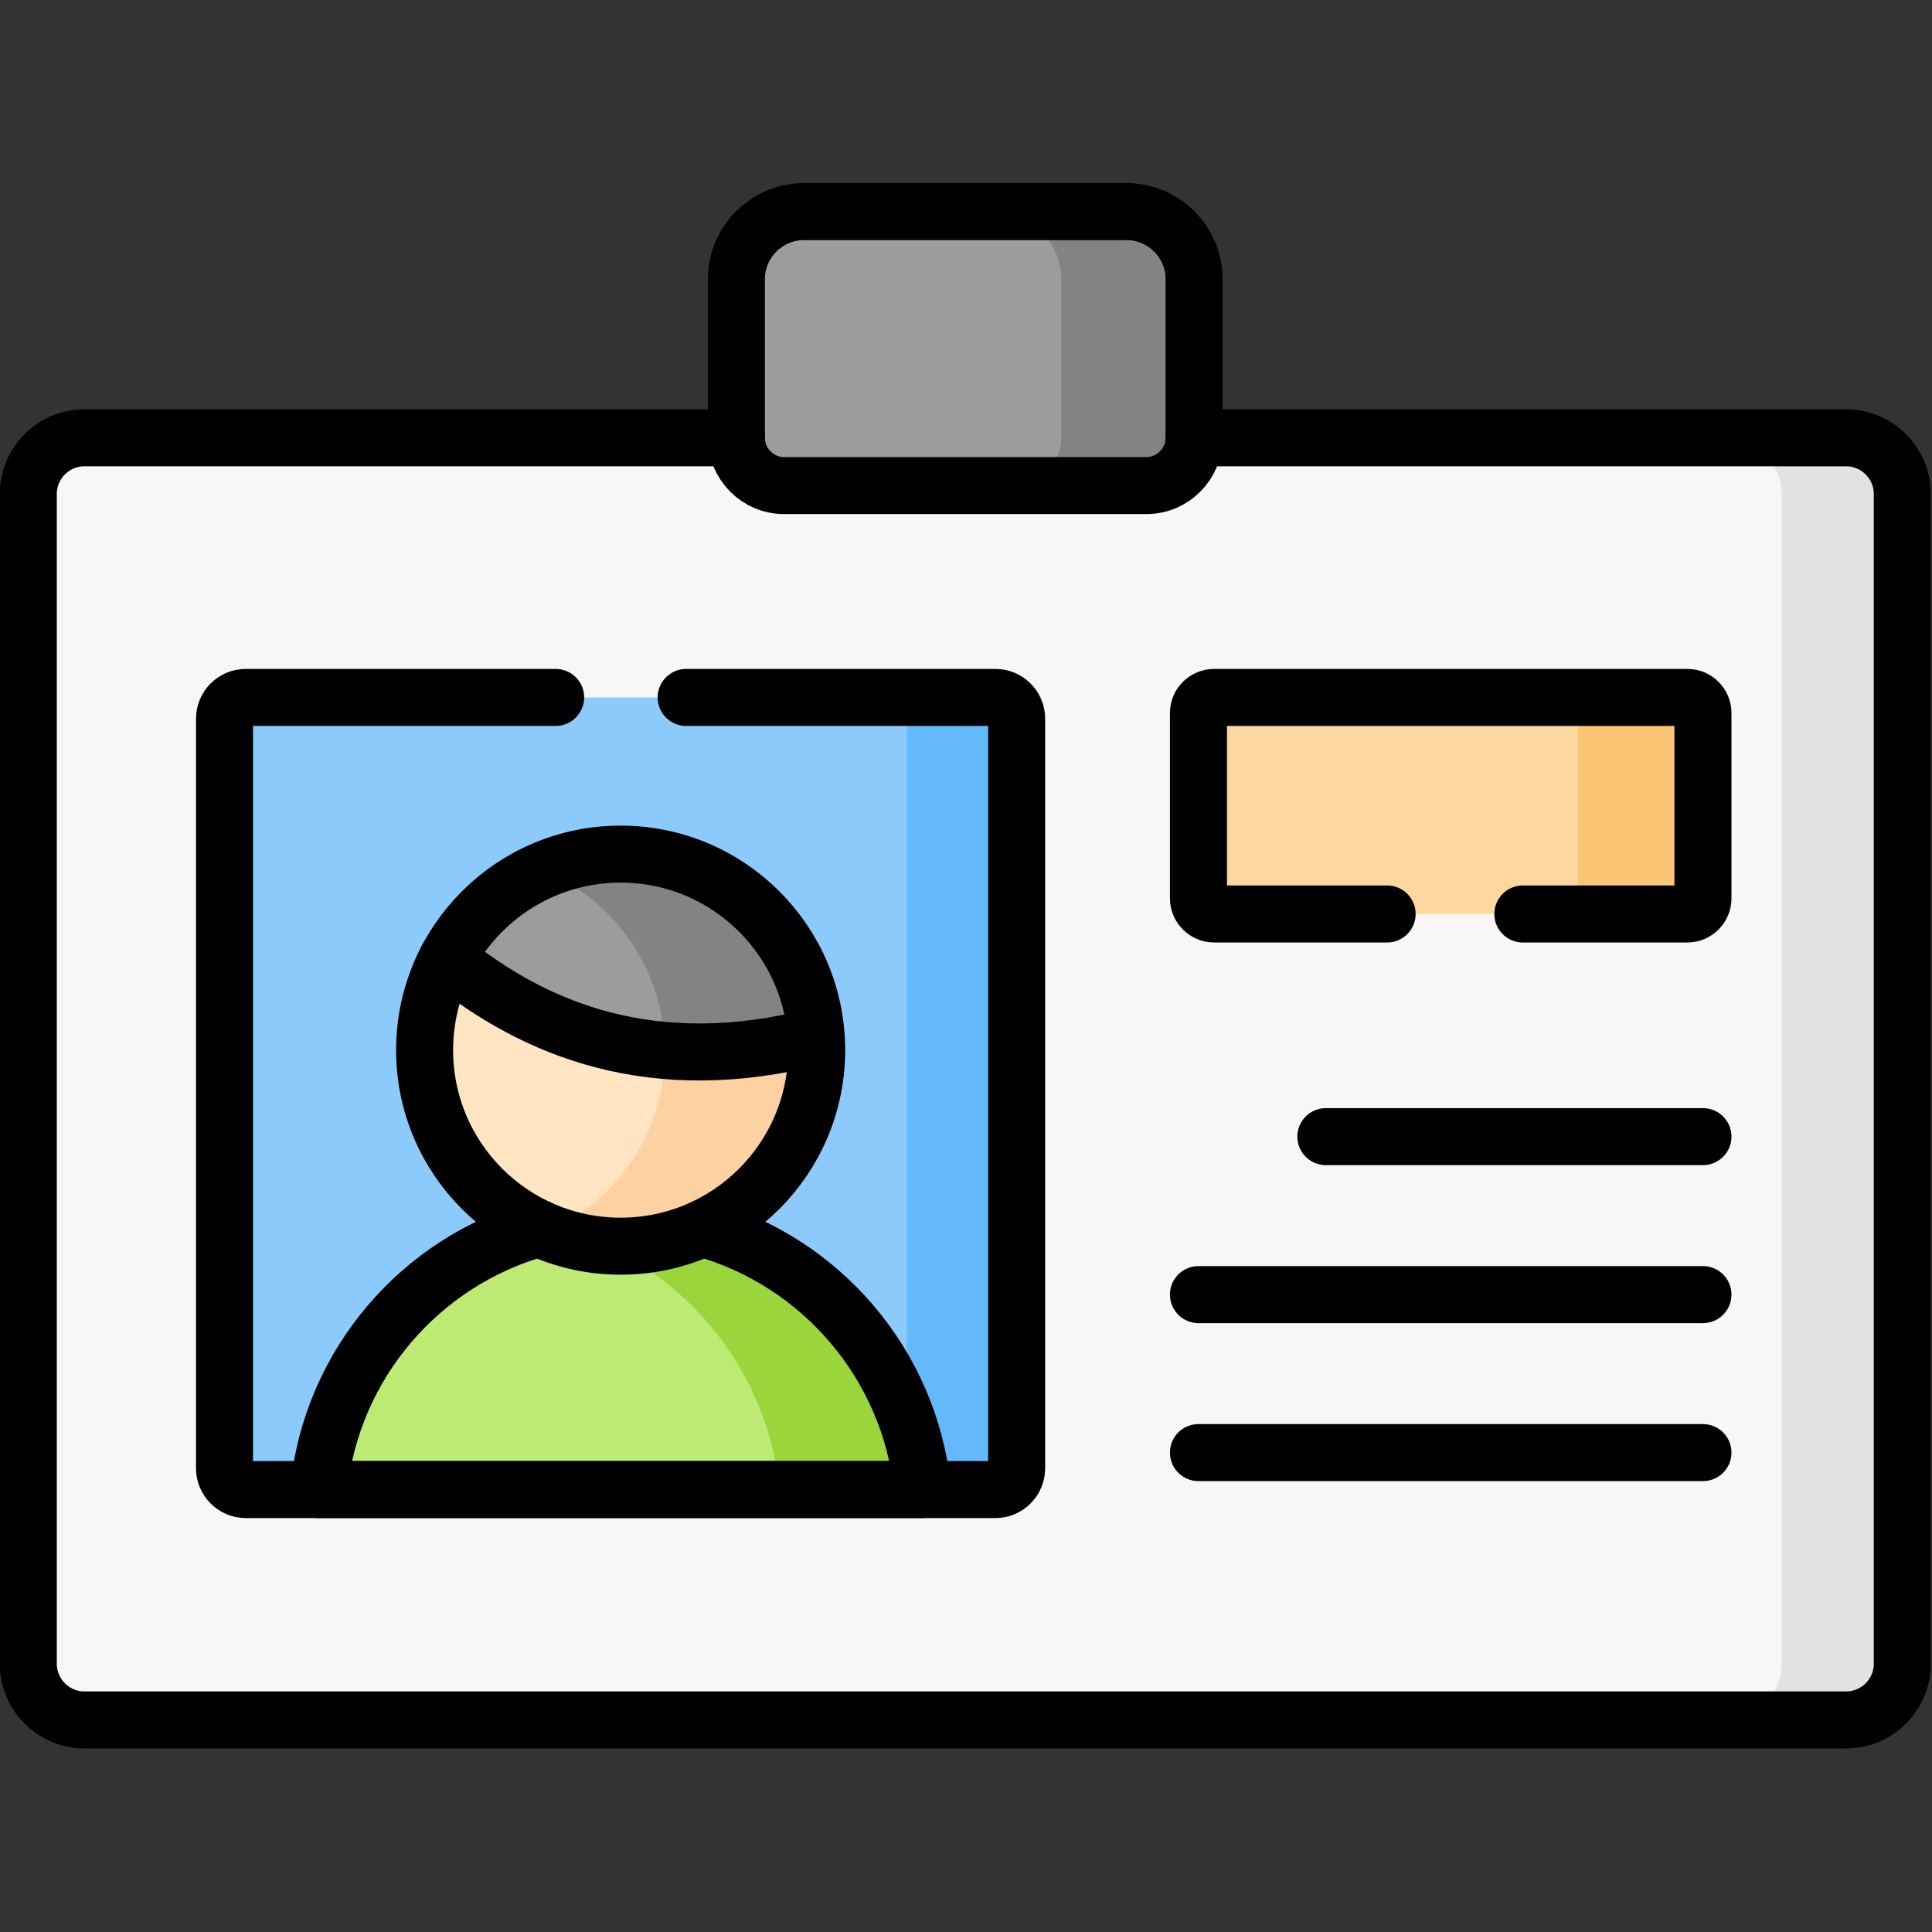 <?xml version="1.0" encoding="UTF-8" standalone="no"?>
<!DOCTYPE svg PUBLIC "-//W3C//DTD SVG 1.1//EN" "http://www.w3.org/Graphics/SVG/1.1/DTD/svg11.dtd">
<svg width="100%" height="100%" viewBox="0 0 683 683" version="1.1" xmlns="http://www.w3.org/2000/svg" xmlns:xlink="http://www.w3.org/1999/xlink" xml:space="preserve" xmlns:serif="http://www.serif.com/" style="fill-rule:evenodd;clip-rule:evenodd;stroke-linecap:round;stroke-linejoin:round;stroke-miterlimit:10;">
    <rect x="0" y="0" width="683" height="683" fill="#333333" stroke="none"/>
    <g id="g1818" transform="matrix(1.333,0,0,-1.333,0,682.667)">
        <g id="g1820">
            <g id="g1822">
                <clipPath id="_clip1">
                    <rect x="0" y="0" width="512" height="512"/>
                </clipPath>
                <g clip-path="url(#_clip1)">
                    <g id="g1828" transform="matrix(1,0,0,1,22.354,396.022)">
                        <path id="path1830" d="M0,0L467.265,0C475.457,0 482.146,-6.718 482.146,-14.882L482.146,-325.144C482.146,-333.336 475.457,-340.026 467.265,-340.026L0,-340.026C-8.164,-340.026 -14.854,-333.336 -14.854,-325.144L-14.854,-14.882C-14.854,-6.718 -8.164,0 0,0" style="fill:rgb(248,246,246);"/>
                    </g>
                    <g id="g1832" transform="matrix(1,0,0,1,472.525,381.139)">
                        <path id="path1834" d="M0,0L0,-310.261C0,-318.454 -6.718,-325.144 -14.882,-325.144L17.093,-325.144C25.285,-325.144 31.975,-318.454 31.975,-310.261L31.975,0C31.975,8.164 25.285,14.882 17.093,14.882L-14.882,14.882C-6.718,14.882 0,8.164 0,0" style="fill:rgb(226,226,226);"/>
                    </g>
                    <g id="g1836" transform="matrix(1,0,0,1,65.185,327.166)">
                        <path id="path1838" d="M0,0L198.794,0C201.913,0 204.436,-2.523 204.436,-5.641L204.436,-204.441C204.436,-207.531 201.913,-210.082 198.794,-210.082L0,-210.082C-3.09,-210.082 -5.641,-207.531 -5.641,-204.441L-5.641,-5.641C-5.641,-2.523 -3.09,0 0,0" style="fill:rgb(141,202,252);"/>
                    </g>
                    <g id="g1840" transform="matrix(1,0,0,1,240.537,321.525)">
                        <path id="path1842" d="M0,0L0,-198.8C0,-201.89 -2.523,-204.441 -5.613,-204.441L23.442,-204.441C26.561,-204.441 29.083,-201.89 29.083,-198.8L29.083,0C29.083,3.118 26.561,5.641 23.442,5.641L-5.613,5.641C-2.523,5.641 0,3.118 0,0" style="fill:rgb(100,185,252);"/>
                    </g>
                    <g id="g1844" transform="matrix(1,0,0,1,164.597,189.341)">
                        <path id="path1846" d="M0,0C41.669,0 75.94,-31.664 80.079,-72.257L-80.079,-72.257C-75.969,-31.664 -41.669,0 0,0" style="fill:rgb(188,234,115);"/>
                    </g>
                    <g id="g1848" transform="matrix(1,0,0,1,164.597,181.631)">
                        <path id="path1850" d="M0,0C28.63,0 51.987,23.358 51.987,51.989C51.987,80.62 28.63,103.978 0,103.978C-28.63,103.978 -51.988,80.62 -51.988,51.989C-51.988,23.358 -28.63,0 0,0" style="fill:rgb(255,229,193);"/>
                    </g>
                    <g id="g1852" transform="matrix(1,0,0,1,118.59,257.885)">
                        <path id="path1854" d="M0,0C23.329,-18.993 54.793,-31.692 97.852,-20.637C95.981,6.406 73.474,27.724 46.006,27.724C26.05,27.724 8.73,16.498 0,0" style="fill:rgb(156,156,156);"/>
                    </g>
                    <g id="g1856" transform="matrix(1,0,0,1,143.875,281.328)">
                        <path id="path1858" d="M0,0C18.907,-7.682 32.259,-26.165 32.429,-47.793C44.561,-48.842 57.884,-47.85 72.567,-44.08C70.696,-17.037 48.189,4.281 20.722,4.281C13.352,4.281 6.35,2.75 0,0" style="fill:rgb(131,131,131);"/>
                    </g>
                    <g id="g1860" transform="matrix(1,0,0,1,216.442,237.248)">
                        <path id="path1862" d="M0,0C-14.684,-3.77 -28.006,-4.762 -40.139,-3.713L-40.139,-4.11C-40.139,-23.386 -50.627,-40.196 -66.217,-49.183C-67.89,-50.146 -69.619,-51.025 -71.405,-51.791C-65.367,-54.256 -58.762,-55.617 -51.846,-55.617C-44.107,-55.617 -36.737,-53.917 -30.132,-50.883C-12.274,-42.634 0.142,-24.577 0.142,-3.628C0.142,-2.409 0.085,-1.19 0,0" style="fill:rgb(254,209,163);"/>
                    </g>
                    <g id="g1864" transform="matrix(1,0,0,1,160.798,181.773)">
                        <path id="path1866" d="M0,0C25.03,-11.736 43.03,-35.973 45.978,-64.688L83.877,-64.688C83.367,-59.643 82.375,-54.739 80.986,-50.033C80.617,-48.757 80.192,-47.481 79.739,-46.206C71.093,-21.601 50.825,-2.466 25.512,4.592C18.907,1.559 11.537,-0.142 3.798,-0.142C2.522,-0.142 1.247,-0.085 0,0" style="fill:rgb(153,213,59);"/>
                    </g>
                    <g id="g1868" transform="matrix(1,0,0,1,322.005,269.734)">
                        <path id="path1870" d="M0,0L125.49,0C127.758,0 129.629,1.871 129.629,4.139L129.629,53.293C129.629,55.589 127.758,57.432 125.49,57.432L0,57.432C-2.296,57.432 -4.167,55.589 -4.167,53.293L-4.167,4.139C-4.167,1.871 -2.296,0 0,0" style="fill:rgb(252,215,159);"/>
                    </g>
                    <g id="g1872" transform="matrix(1,0,0,1,207.939,383.35)">
                        <path id="path1874" d="M0,0L96.095,0C103.068,0 108.737,5.698 108.737,12.671L108.737,54.767C108.737,64.604 100.687,72.654 90.851,72.654L5.244,72.654C-4.592,72.654 -12.643,64.604 -12.643,54.767L-12.643,12.671C-12.643,5.698 -6.945,0 0,0" style="fill:rgb(156,156,156);"/>
                    </g>
                    <g id="g1876" transform="matrix(1,0,0,1,418.468,323.027)">
                        <path id="path1878" d="M0,0L0,-49.154C0,-51.422 -1.871,-53.293 -4.139,-53.293L29.027,-53.293C31.294,-53.293 33.166,-51.422 33.166,-49.154L33.166,0C33.166,2.296 31.294,4.139 29.027,4.139L-4.139,4.139C-1.871,4.139 0,2.296 0,0" style="fill:rgb(250,197,116);"/>
                    </g>
                    <g id="g1880" transform="matrix(1,0,0,1,281.441,438.117)">
                        <path id="path1882" d="M0,0L0,-42.096C0,-49.069 -5.698,-54.767 -12.671,-54.767L22.592,-54.767C29.565,-54.767 35.235,-49.069 35.235,-42.096L35.235,0C35.235,9.836 27.185,17.887 17.348,17.887L-17.887,17.887C-8.05,17.887 0,9.836 0,0" style="fill:rgb(131,131,131);"/>
                    </g>
                    <g id="g1884" transform="matrix(1,0,0,1,351.627,210.687)">
                        <path id="path1886" d="M0,0L100.007,0" style="fill:none;fill-rule:nonzero;stroke:black;stroke-width:15.12px;"/>
                    </g>
                    <g id="g1888" transform="matrix(1,0,0,1,317.838,168.79)">
                        <path id="path1890" d="M0,0L133.796,0" style="fill:none;fill-rule:nonzero;stroke:black;stroke-width:15.12px;"/>
                    </g>
                    <g id="g1892" transform="matrix(1,0,0,1,317.838,126.892)">
                        <path id="path1894" d="M0,0L133.796,0" style="fill:none;fill-rule:nonzero;stroke:black;stroke-width:15.12px;"/>
                    </g>
                    <g id="g1896" transform="matrix(1,0,0,1,181.973,327.166)">
                        <path id="path1898" d="M0,0L82.006,0C85.125,0 87.647,-2.523 87.647,-5.641L87.647,-204.441C87.647,-207.531 85.125,-210.082 82.006,-210.082L-116.788,-210.082C-119.878,-210.082 -122.429,-207.531 -122.429,-204.441L-122.429,-5.641C-122.429,-2.523 -119.878,0 -116.788,0L-34.611,0" style="fill:none;fill-rule:nonzero;stroke:black;stroke-width:15.12px;"/>
                    </g>
                    <g id="g1900" transform="matrix(1,0,0,1,118.59,257.885)">
                        <path id="path1902" d="M0,0C23.329,-18.993 54.793,-31.692 97.852,-20.637" style="fill:none;fill-rule:nonzero;stroke:black;stroke-width:15.12px;"/>
                    </g>
                    <g id="g1904" transform="matrix(1,0,0,1,186.31,186.365)">
                        <path id="path1906" d="M0,0C31.351,-8.759 54.964,-36.001 58.366,-69.281L-101.792,-69.281C-98.419,-36.001 -74.778,-8.759 -43.427,0" style="fill:none;fill-rule:nonzero;stroke:black;stroke-width:15.12px;"/>
                    </g>
                    <g id="g1908" transform="matrix(1,0,0,1,164.597,285.609)">
                        <path id="path1910" d="M0,0C28.715,0 51.987,-23.273 51.987,-51.989C51.987,-80.705 28.715,-103.978 0,-103.978C-28.715,-103.978 -51.988,-80.705 -51.988,-51.989C-51.988,-23.273 -28.715,0 0,0Z" style="fill:none;fill-rule:nonzero;stroke:black;stroke-width:15.12px;"/>
                    </g>
                    <g id="g1912" transform="matrix(1,0,0,1,403.87,269.734)">
                        <path id="path1914" d="M0,0L43.625,0C45.893,0 47.764,1.871 47.764,4.139L47.764,53.293C47.764,55.589 45.893,57.432 43.625,57.432L-81.865,57.432C-84.161,57.432 -86.032,55.589 -86.032,53.293L-86.032,4.139C-86.032,1.871 -84.161,0 -81.865,0L-36,0" style="fill:none;fill-rule:nonzero;stroke:black;stroke-width:15.12px;"/>
                    </g>
                    <g id="g1916" transform="matrix(1,0,0,1,207.939,383.35)">
                        <path id="path1918" d="M0,0L96.095,0C103.068,0 108.737,5.698 108.737,12.671L108.737,54.767C108.737,64.604 100.687,72.654 90.851,72.654L5.244,72.654C-4.592,72.654 -12.643,64.604 -12.643,54.767L-12.643,12.671C-12.643,5.698 -6.945,0 0,0Z" style="fill:none;fill-rule:nonzero;stroke:black;stroke-width:15.12px;"/>
                    </g>
                    <g id="g1920" transform="matrix(1,0,0,1,316.676,396.022)">
                        <path id="path1922" d="M0,0L172.942,0C181.134,0 187.824,-6.718 187.824,-14.882L187.824,-325.144C187.824,-333.336 181.134,-340.026 172.942,-340.026L-294.322,-340.026C-302.486,-340.026 -309.176,-333.336 -309.176,-325.144L-309.176,-14.882C-309.176,-6.718 -302.486,-0 -294.322,-0L-121.38,-0" style="fill:none;fill-rule:nonzero;stroke:black;stroke-width:15.12px;"/>
                    </g>
                </g>
            </g>
        </g>
    </g>
</svg>
